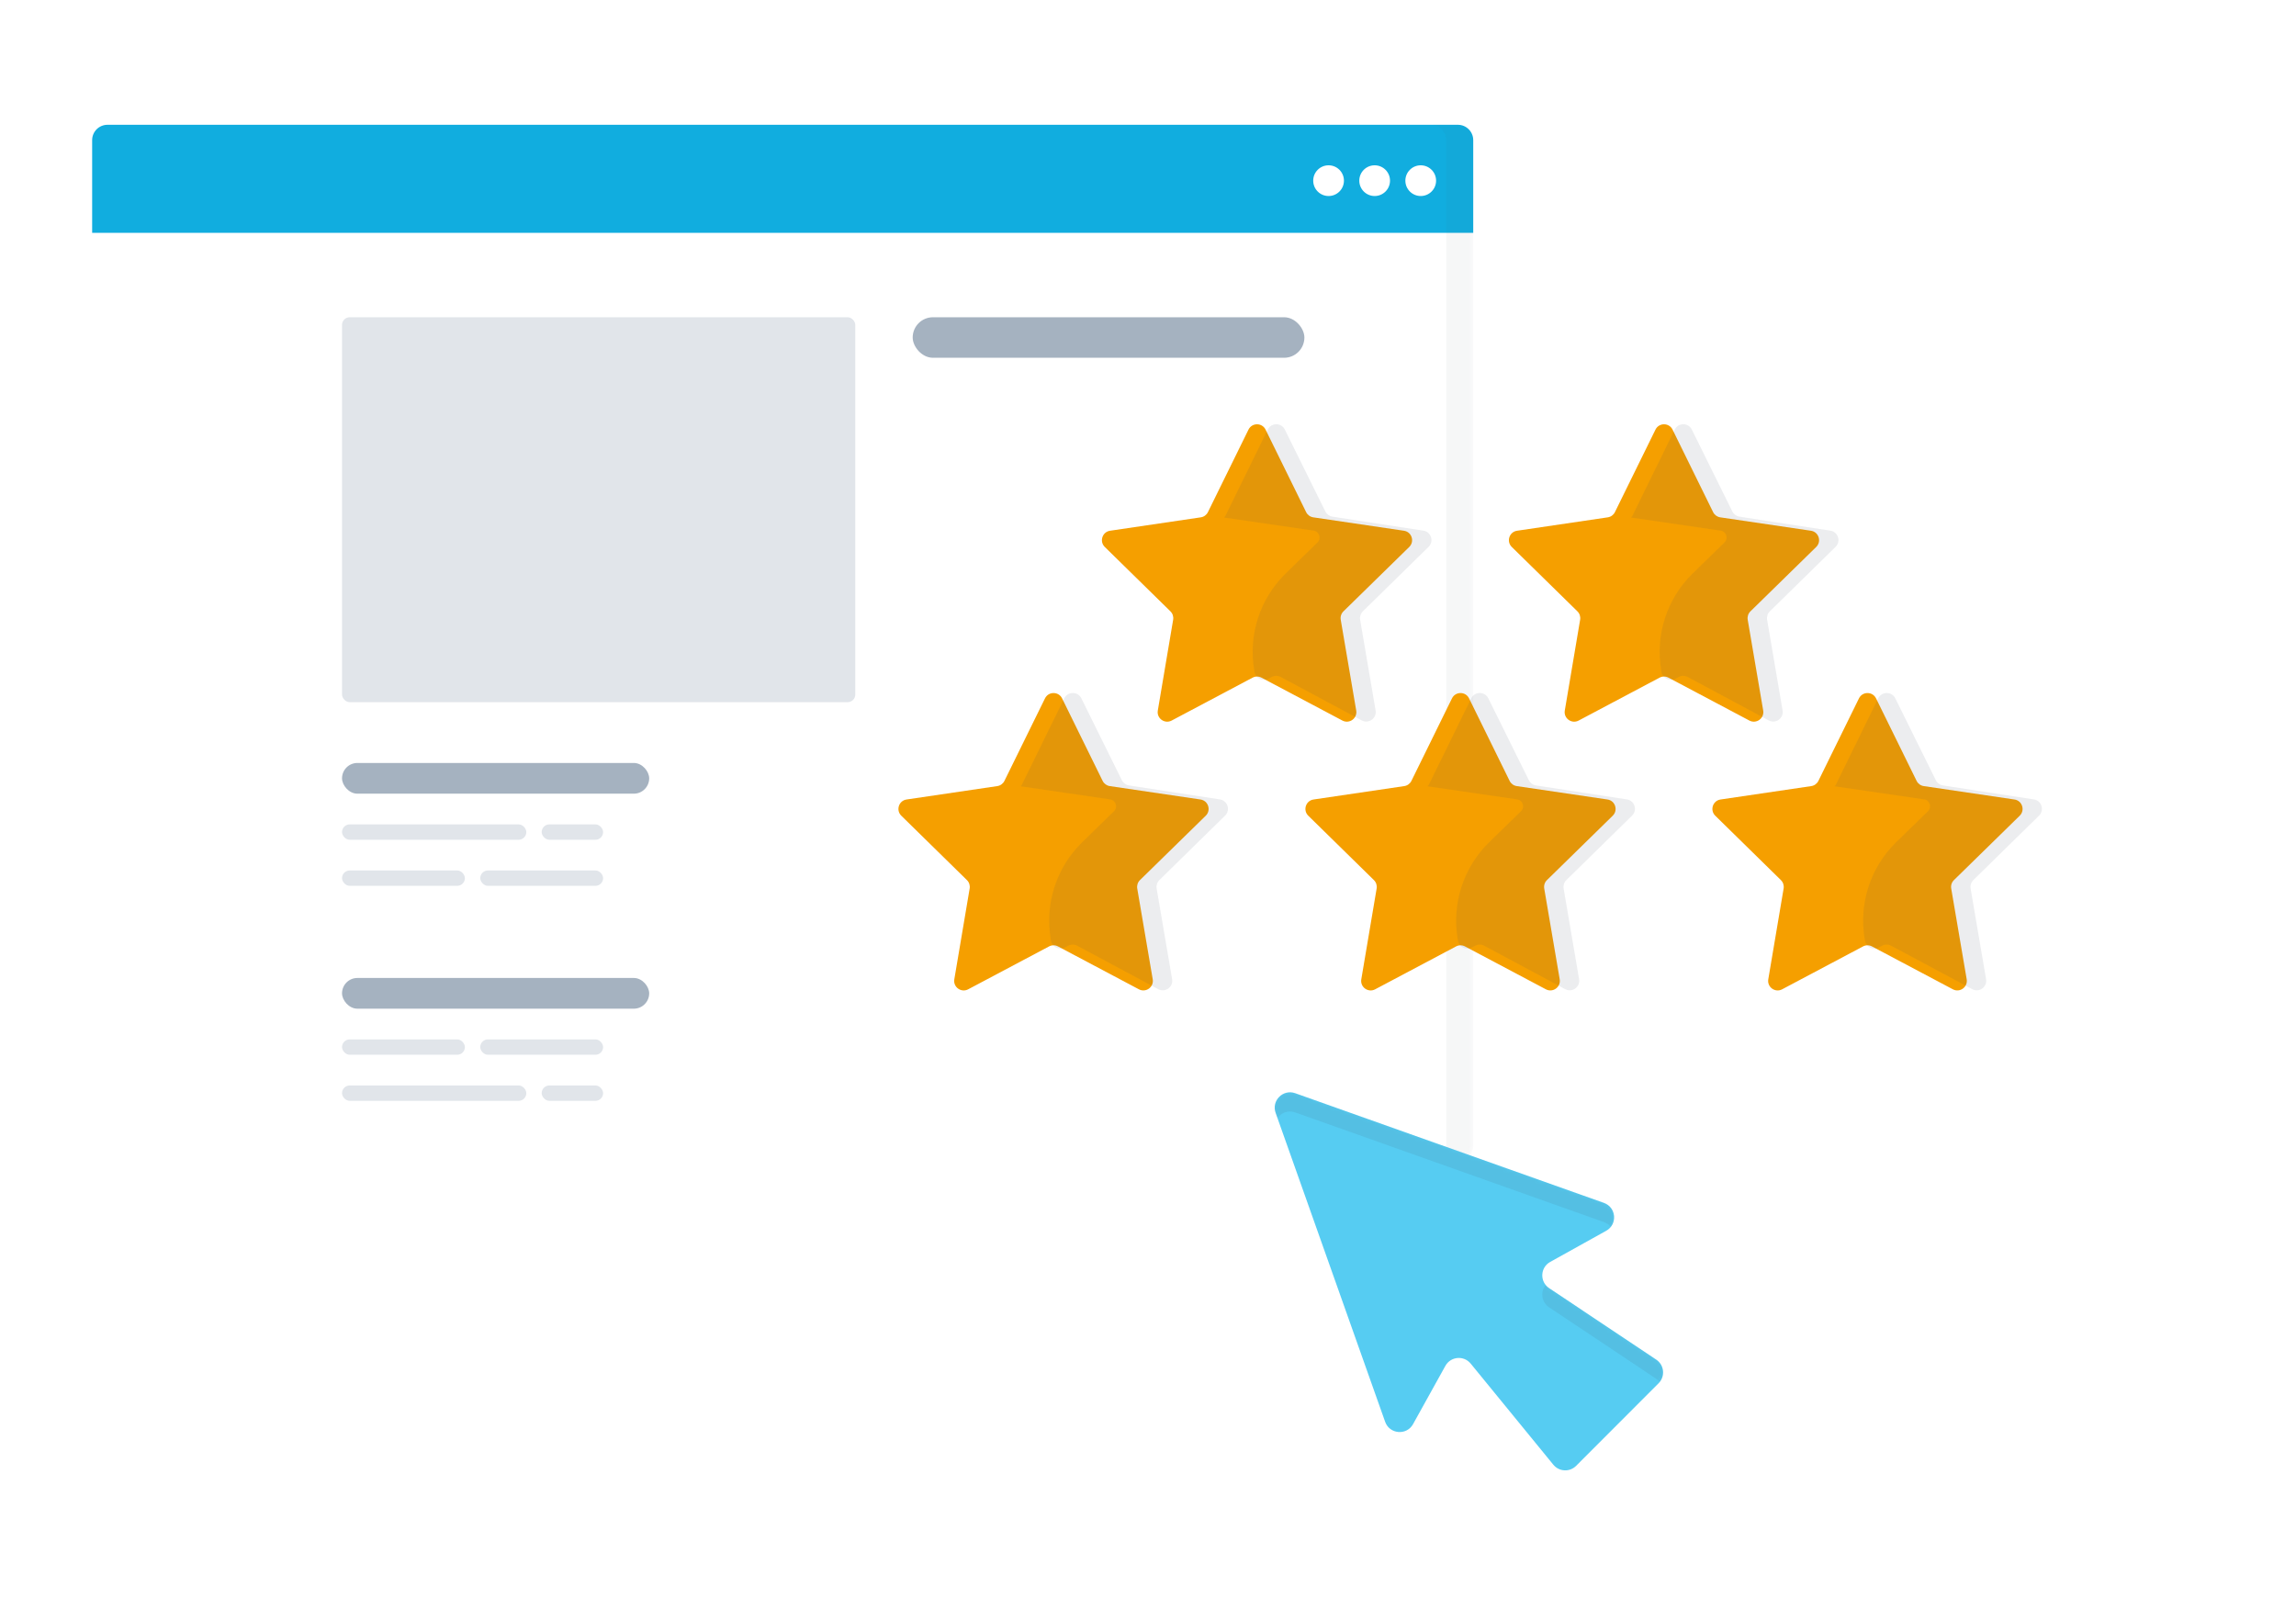 <svg width="598" height="419" viewBox="0 0 598 419" fill="none" xmlns="http://www.w3.org/2000/svg">
<rect width="574" height="418" transform="translate(24 0.5)" fill="white"/>
<g filter="url(#filter0_d_326_7604)">
<rect width="359.707" height="270" rx="4" transform="matrix(-1 0 0 1 383.707 32.5)" fill="white"/>
</g>
<path d="M383.707 36.5C383.707 34.291 381.916 32.5 379.707 32.5H28C25.791 32.5 24 34.291 24 36.5V60.643H383.707V36.5Z" fill="#11ADDF"/>
<circle r="4" transform="matrix(-1 0 0 1 370.032 47.054)" fill="white"/>
<circle r="4" transform="matrix(-1 0 0 1 358.032 47.054)" fill="white"/>
<circle r="4" transform="matrix(-1 0 0 1 346.032 47.054)" fill="white"/>
<g opacity="0.05">
<mask id="mask0_326_7604" style="mask-type:alpha" maskUnits="userSpaceOnUse" x="24" y="32" width="360" height="271">
<rect width="359.707" height="270" rx="4" transform="matrix(-1 0 0 1 383.707 32.5)" fill="white"/>
</mask>
<g mask="url(#mask0_326_7604)">
<path fill-rule="evenodd" clip-rule="evenodd" d="M379.707 32.5C381.916 32.5 383.707 34.291 383.707 36.5V298.5C383.707 300.709 381.916 302.5 379.707 302.5H372.671C374.88 302.5 376.671 300.709 376.671 298.5V36.5C376.671 34.291 374.88 32.5 372.671 32.5H379.707Z" fill="#3F4D5A"/>
</g>
</g>
<rect x="89.082" y="82.63" width="133.681" height="100.261" rx="2" fill="#E1E5EA"/>
<rect x="237.713" y="82.63" width="102.02" height="10.554" rx="5.277" fill="#A5B2C0"/>
<rect x="89.082" y="198.721" width="80" height="8" rx="4" fill="#A5B2C0"/>
<rect x="89.082" y="214.721" width="48" height="4" rx="2" fill="#E1E5EA"/>
<rect x="141.082" y="214.721" width="16" height="4" rx="2" fill="#E1E5EA"/>
<rect x="89.082" y="226.721" width="32" height="4" rx="2" fill="#E1E5EA"/>
<rect x="125.082" y="226.721" width="32" height="4" rx="2" fill="#E1E5EA"/>
<rect x="89.082" y="254.721" width="80" height="8" rx="4" fill="#A5B2C0"/>
<rect x="89.082" y="270.721" width="32" height="4" rx="2" fill="#E1E5EA"/>
<rect x="125.082" y="270.721" width="32" height="4" rx="2" fill="#E1E5EA"/>
<rect x="89.082" y="282.721" width="48" height="4" rx="2" fill="#E1E5EA"/>
<rect x="141.082" y="282.721" width="16" height="4" rx="2" fill="#E1E5EA"/>
<path d="M272.171 181.897C273.079 180.049 275.714 180.049 276.623 181.897L287.186 203.387C287.546 204.119 288.242 204.627 289.049 204.746L312.666 208.234C314.695 208.534 315.504 211.026 314.039 212.46L296.909 229.226C296.328 229.796 296.062 230.614 296.199 231.416L300.231 255.062C300.577 257.091 298.443 258.634 296.624 257.67L275.558 246.503C274.832 246.118 273.962 246.118 273.235 246.503L252.161 257.675C250.344 258.638 248.211 257.098 248.554 255.07L252.551 231.412C252.686 230.612 252.422 229.796 251.842 229.228L234.746 212.46C233.283 211.024 234.093 208.535 236.121 208.235L259.744 204.746C260.551 204.627 261.248 204.119 261.608 203.387L272.171 181.897Z" fill="#F59F00"/>
<path opacity="0.1" d="M319.08 212.434C320.538 211.003 319.739 208.522 317.72 208.211L294.04 204.568C293.242 204.446 292.553 203.941 292.195 203.217L281.635 181.88C280.723 180.037 278.092 180.041 277.186 181.888L266.069 204.541C266.051 204.578 266.013 204.602 265.971 204.602C265.837 204.602 265.822 204.798 265.956 204.818L289.139 208.205C290.624 208.422 291.216 210.247 290.142 211.294L281.745 219.481C278.481 222.703 276.042 226.664 274.635 231.029C273.228 235.394 272.894 240.034 273.662 244.555L273.737 245C274.018 246.662 275.838 247.566 277.332 246.786L278.239 246.311C278.967 245.931 279.836 245.936 280.56 246.324L301.661 257.636C303.48 258.611 305.625 257.067 305.278 255.033L301.251 231.414C301.114 230.613 301.379 229.796 301.959 229.227L319.08 212.434Z" fill="#3F4D5A"/>
<path d="M378.171 181.898C379.079 180.049 381.714 180.049 382.623 181.898L393.186 203.387C393.546 204.119 394.242 204.627 395.049 204.746L418.666 208.234C420.695 208.534 421.504 211.026 420.039 212.461L402.909 229.227C402.328 229.796 402.062 230.614 402.199 231.416L406.231 255.062C406.577 257.091 404.443 258.634 402.624 257.67L381.558 246.503C380.832 246.118 379.962 246.118 379.235 246.503L358.161 257.675C356.344 258.638 354.211 257.098 354.554 255.07L358.551 231.412C358.686 230.612 358.422 229.797 357.842 229.228L340.746 212.46C339.283 211.025 340.093 208.535 342.121 208.235L365.744 204.746C366.551 204.627 367.248 204.119 367.608 203.387L378.171 181.898Z" fill="#F59F00"/>
<path opacity="0.1" d="M425.08 212.434C426.538 211.003 425.739 208.522 423.72 208.211L400.04 204.568C399.242 204.446 398.553 203.941 398.195 203.217L387.635 181.88C386.723 180.037 384.092 180.041 383.186 181.888L372.069 204.541C372.051 204.578 372.013 204.602 371.971 204.602C371.837 204.602 371.822 204.798 371.956 204.818L395.139 208.205C396.624 208.422 397.216 210.247 396.142 211.294L387.745 219.481C384.481 222.703 382.042 226.664 380.635 231.029C379.228 235.394 378.894 240.034 379.662 244.555L379.737 245C380.018 246.662 381.838 247.566 383.332 246.786L384.239 246.311C384.967 245.931 385.836 245.936 386.56 246.324L407.661 257.636C409.48 258.611 411.625 257.067 411.278 255.033L407.251 231.414C407.114 230.613 407.379 229.796 407.959 229.227L425.08 212.434Z" fill="#3F4D5A"/>
<path d="M325.171 111.898C326.079 110.049 328.714 110.049 329.623 111.898L340.186 133.387C340.546 134.119 341.242 134.627 342.049 134.746L365.666 138.234C367.695 138.534 368.504 141.026 367.039 142.461L349.909 159.227C349.328 159.796 349.062 160.614 349.199 161.416L353.231 185.062C353.577 187.091 351.443 188.634 349.624 187.67L328.558 176.503C327.832 176.118 326.962 176.118 326.235 176.503L305.161 187.675C303.344 188.638 301.211 187.098 301.554 185.07L305.551 161.412C305.686 160.612 305.422 159.797 304.842 159.228L287.746 142.46C286.283 141.025 287.093 138.535 289.121 138.235L312.744 134.746C313.551 134.627 314.248 134.119 314.608 133.387L325.171 111.898Z" fill="#F59F00"/>
<path opacity="0.1" d="M372.08 142.434C373.538 141.003 372.739 138.522 370.72 138.211L347.04 134.568C346.242 134.446 345.553 133.941 345.194 133.217L334.635 111.88C333.722 110.037 331.091 110.041 330.185 111.888L319.069 134.541C319.05 134.578 319.013 134.602 318.971 134.602C318.837 134.602 318.822 134.798 318.955 134.818L342.139 138.205C343.624 138.422 344.216 140.247 343.142 141.294L334.745 149.481C331.48 152.703 329.041 156.664 327.634 161.029C326.227 165.394 325.894 170.034 326.662 174.555L326.737 175C327.017 176.662 328.838 177.566 330.331 176.786L331.239 176.311C331.967 175.931 332.836 175.936 333.559 176.324L354.661 187.636C356.48 188.611 358.624 187.067 358.278 185.033L354.25 161.414C354.114 160.613 354.378 159.796 354.959 159.227L372.08 142.434Z" fill="#3F4D5A"/>
<path d="M431.171 111.898C432.079 110.049 434.714 110.049 435.623 111.898L446.186 133.387C446.546 134.119 447.242 134.627 448.049 134.746L471.666 138.234C473.695 138.534 474.504 141.026 473.039 142.461L455.909 159.227C455.328 159.796 455.062 160.614 455.199 161.416L459.231 185.062C459.577 187.091 457.443 188.634 455.624 187.67L434.558 176.503C433.832 176.118 432.962 176.118 432.235 176.503L411.161 187.675C409.344 188.638 407.211 187.098 407.554 185.07L411.551 161.412C411.686 160.612 411.422 159.797 410.842 159.228L393.746 142.46C392.283 141.025 393.093 138.535 395.121 138.235L418.744 134.746C419.551 134.627 420.248 134.119 420.608 133.387L431.171 111.898Z" fill="#F59F00"/>
<path opacity="0.1" d="M478.08 142.434C479.538 141.003 478.739 138.522 476.72 138.211L453.04 134.568C452.242 134.446 451.553 133.941 451.194 133.217L440.635 111.88C439.722 110.037 437.091 110.041 436.185 111.888L425.069 134.541C425.05 134.578 425.013 134.602 424.971 134.602C424.837 134.602 424.822 134.798 424.955 134.818L448.139 138.205C449.624 138.422 450.216 140.247 449.142 141.294L440.745 149.481C437.48 152.703 435.041 156.664 433.634 161.029C432.227 165.394 431.894 170.034 432.662 174.555L432.737 175C433.017 176.662 434.838 177.566 436.331 176.786L437.239 176.311C437.967 175.931 438.836 175.936 439.559 176.324L460.661 187.636C462.48 188.611 464.624 187.067 464.278 185.033L460.25 161.414C460.114 160.613 460.378 159.796 460.959 159.227L478.08 142.434Z" fill="#3F4D5A"/>
<path d="M484.171 181.898C485.079 180.049 487.714 180.049 488.623 181.898L499.186 203.387C499.546 204.119 500.242 204.627 501.049 204.746L524.666 208.234C526.695 208.534 527.504 211.026 526.039 212.461L508.909 229.227C508.328 229.796 508.062 230.614 508.199 231.416L512.231 255.062C512.577 257.091 510.443 258.634 508.624 257.67L487.558 246.503C486.832 246.118 485.962 246.118 485.235 246.503L464.161 257.675C462.344 258.638 460.211 257.098 460.554 255.07L464.551 231.412C464.686 230.612 464.422 229.797 463.842 229.228L446.746 212.46C445.283 211.025 446.093 208.535 448.121 208.235L471.744 204.746C472.551 204.627 473.248 204.119 473.608 203.387L484.171 181.898Z" fill="#F59F00"/>
<path opacity="0.1" d="M531.08 212.434C532.538 211.003 531.739 208.522 529.72 208.211L506.04 204.568C505.242 204.446 504.553 203.941 504.194 203.217L493.635 181.88C492.722 180.037 490.091 180.041 489.185 181.888L478.069 204.541C478.05 204.578 478.013 204.602 477.971 204.602C477.837 204.602 477.822 204.798 477.955 204.818L501.139 208.205C502.624 208.422 503.216 210.247 502.142 211.294L493.745 219.481C490.48 222.703 488.041 226.664 486.634 231.029C485.227 235.394 484.894 240.034 485.662 244.555L485.737 245C486.017 246.662 487.838 247.566 489.331 246.786L490.239 246.311C490.967 245.931 491.836 245.936 492.559 246.324L513.661 257.636C515.48 258.611 517.624 257.067 517.278 255.033L513.25 231.414C513.114 230.613 513.378 229.796 513.959 229.227L531.08 212.434Z" fill="#3F4D5A"/>
<g filter="url(#filter1_d_326_7604)">
<path d="M368.032 368.928C366.361 371.941 361.916 371.571 360.765 368.324L332.238 287.844C331.113 284.67 334.174 281.611 337.347 282.739L417.739 311.3C420.983 312.452 421.353 316.892 418.344 318.565L403.748 326.681C401.133 328.136 400.982 331.843 403.472 333.504L431.378 352.13C433.476 353.531 433.77 356.5 431.987 358.284L410.5 379.796C408.826 381.471 406.071 381.334 404.573 379.5L383.047 353.162C381.258 350.973 377.824 351.281 376.452 353.753L368.032 368.928Z" fill="#56CCF2"/>
<mask id="mask1_326_7604" style="mask-type:alpha" maskUnits="userSpaceOnUse" x="332" y="282" width="102" height="99">
<path d="M368.032 368.928C366.361 371.941 361.916 371.571 360.765 368.324L332.238 287.844C331.113 284.67 334.174 281.611 337.347 282.739L417.739 311.3C420.983 312.452 421.353 316.892 418.344 318.565L403.748 326.681C401.133 328.136 400.982 331.843 403.472 333.504L431.378 352.13C433.476 353.531 433.77 356.5 431.987 358.284L410.5 379.796C408.826 381.471 406.071 381.334 404.573 379.5L383.047 353.162C381.258 350.973 377.824 351.281 376.452 353.753L368.032 368.928Z" fill="#11ADDF"/>
</mask>
<g mask="url(#mask1_326_7604)">
<path opacity="0.1" fill-rule="evenodd" clip-rule="evenodd" d="M332.725 289.219L332.238 287.844C331.113 284.67 334.174 281.611 337.347 282.739L417.739 311.3C420.461 312.267 421.16 315.549 419.535 317.568C419.098 317.017 418.497 316.569 417.739 316.3L337.347 287.739C335.501 287.083 333.693 287.844 332.725 289.219ZM402.564 332.676C402.812 332.986 403.115 333.266 403.472 333.504L431.378 352.13C433.352 353.448 433.729 356.155 432.281 357.956C432.032 357.645 431.73 357.366 431.377 357.13L403.471 338.504C401.436 337.146 401.165 334.421 402.564 332.676Z" fill="#3F4D5A"/>
</g>
</g>
<defs>
<filter id="filter0_d_326_7604" x="0" y="14.5" width="407.707" height="318" filterUnits="userSpaceOnUse" color-interpolation-filters="sRGB">
<feFlood flood-opacity="0" result="BackgroundImageFix"/>
<feColorMatrix in="SourceAlpha" type="matrix" values="0 0 0 0 0 0 0 0 0 0 0 0 0 0 0 0 0 0 127 0" result="hardAlpha"/>
<feOffset dy="6"/>
<feGaussianBlur stdDeviation="12"/>
<feColorMatrix type="matrix" values="0 0 0 0 0 0 0 0 0 0 0 0 0 0 0 0 0 0 0.2 0"/>
<feBlend mode="normal" in2="BackgroundImageFix" result="effect1_dropShadow_326_7604"/>
<feBlend mode="normal" in="SourceGraphic" in2="effect1_dropShadow_326_7604" result="shape"/>
</filter>
<filter id="filter1_d_326_7604" x="324" y="276.5" width="117.157" height="114.469" filterUnits="userSpaceOnUse" color-interpolation-filters="sRGB">
<feFlood flood-opacity="0" result="BackgroundImageFix"/>
<feColorMatrix in="SourceAlpha" type="matrix" values="0 0 0 0 0 0 0 0 0 0 0 0 0 0 0 0 0 0 127 0" result="hardAlpha"/>
<feOffset dy="2"/>
<feGaussianBlur stdDeviation="4"/>
<feColorMatrix type="matrix" values="0 0 0 0 0 0 0 0 0 0 0 0 0 0 0 0 0 0 0.2 0"/>
<feBlend mode="normal" in2="BackgroundImageFix" result="effect1_dropShadow_326_7604"/>
<feBlend mode="normal" in="SourceGraphic" in2="effect1_dropShadow_326_7604" result="shape"/>
</filter>
</defs>
</svg>
